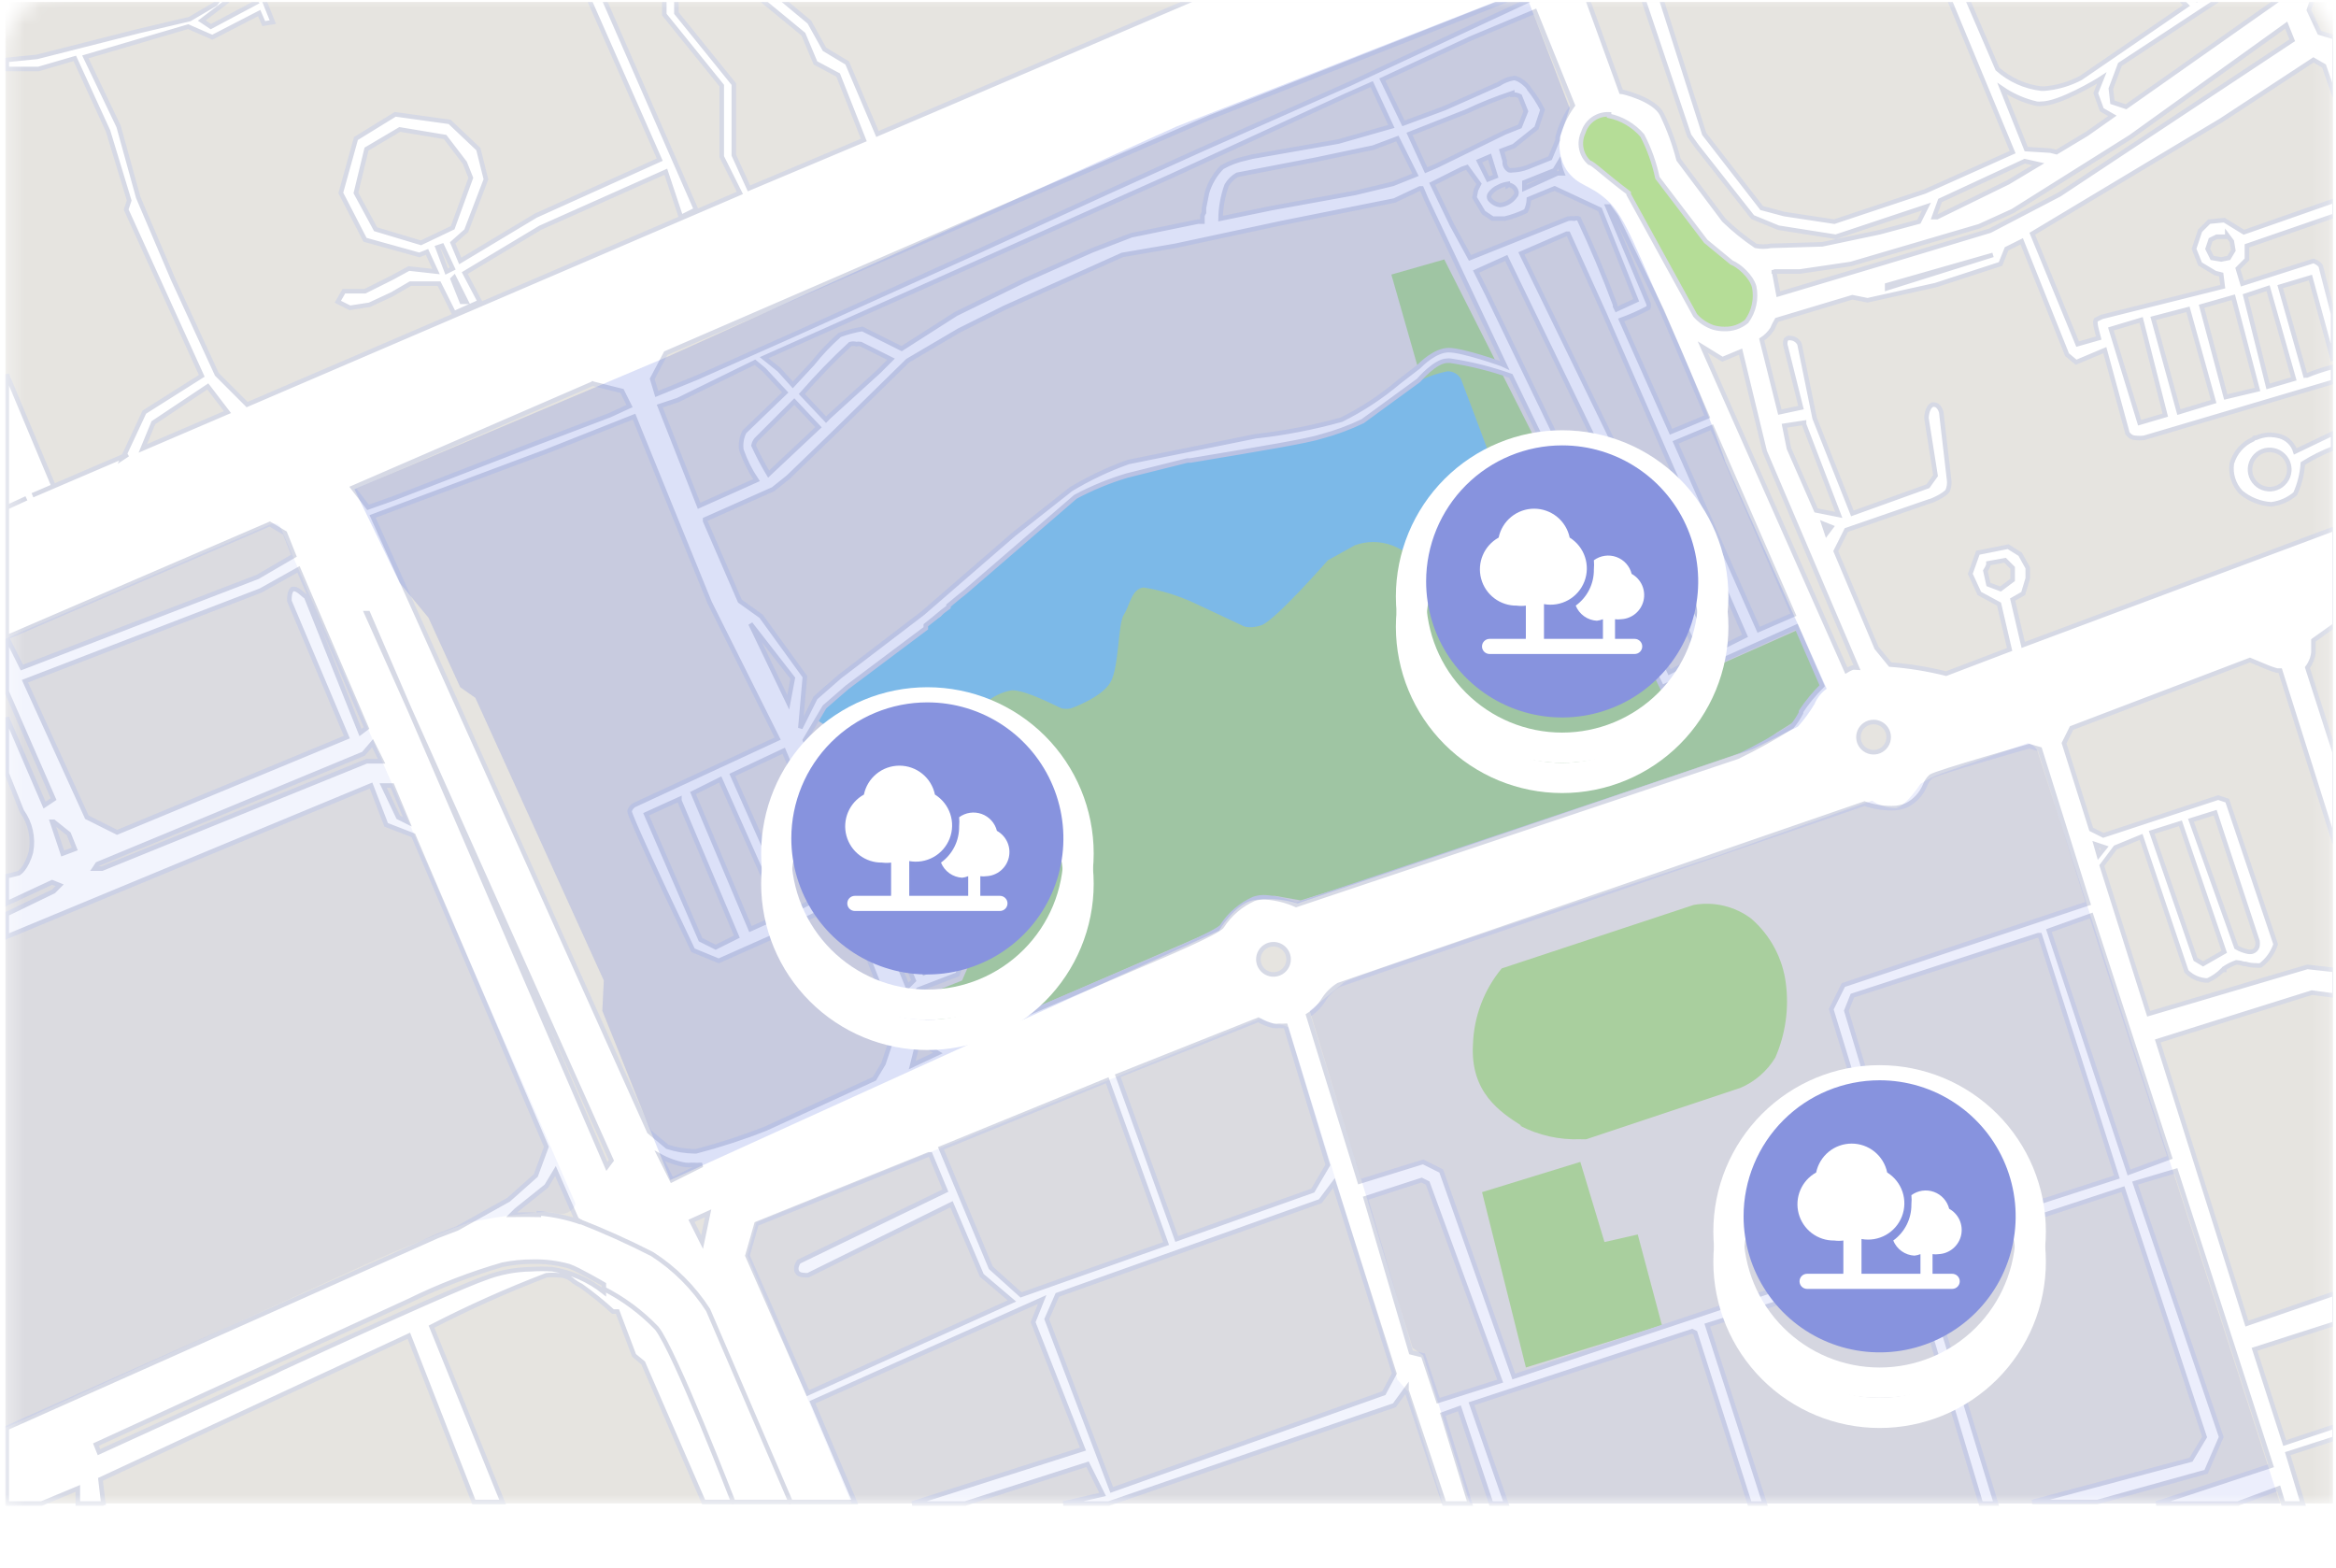 <svg width="143" height="96" viewBox="0 0 143 96" fill="none" xmlns="http://www.w3.org/2000/svg">
<g clip-path="url(#clip0_717_420)">
<g clip-path="url(#clip1_717_420)">
<g clip-path="url(#clip2_717_420)">
<mask id="mask0_717_420" style="mask-type:luminance" maskUnits="userSpaceOnUse" x="0" y="-1" width="143" height="94">
<path d="M4.022 -0.497H139.119C140.101 -0.497 141.042 -0.107 141.736 0.588C142.43 1.282 142.82 2.223 142.82 3.205V92.036H0.32V3.205C0.32 2.223 0.71 1.282 1.404 0.588C2.099 -0.107 3.04 -0.497 4.022 -0.497Z" fill="white"/>
</mask>
<g mask="url(#mask0_717_420)">
<path d="M0.32 -0.497H142.82V92.035H0.32V-0.497Z" fill="#E6E4E0"/>
<path d="M90.725 72.974L96.74 71.123L98.22 76.028L100.256 75.565L101.736 81.117L93.409 83.708L90.725 72.974ZM93.131 68.903C91.835 68.07 89.985 66.867 90.17 63.906C90.229 62.212 90.847 60.585 91.928 59.279L103.68 55.393C104.291 55.283 104.919 55.301 105.524 55.444C106.129 55.587 106.698 55.853 107.196 56.226C108.373 57.243 109.131 58.661 109.324 60.205C109.522 61.747 109.298 63.313 108.676 64.739C108.177 65.562 107.433 66.209 106.548 66.589L97.11 69.735C96.987 69.742 96.863 69.742 96.74 69.735C95.454 69.784 94.179 69.497 93.038 68.903H93.131ZM56.395 61.963L56.118 61.13L58.894 60.02L59.819 57.891V56.781L59.449 55.855L58.154 53.45L57.043 51.692L55.563 51.136L52.417 52.062L49.641 45.584L50.103 45.029L51.029 43.919L87.024 23.284L85.173 16.807L88.412 15.882L101.551 41.883L101.736 42.253L110.064 38.552L111.545 41.883L111.082 42.531L110.249 43.919L108.769 44.844L107.473 45.77L84.988 53.45L79.621 55.115L78.048 54.838L76.845 54.93L76.105 55.3L74.717 56.781L59.356 63.443L56.395 61.963ZM104.883 20.046C104.462 19.93 104.079 19.707 103.772 19.398L99.701 11.995L97.295 9.867C97.053 9.632 96.888 9.329 96.822 8.999C96.756 8.669 96.792 8.326 96.925 8.016C97.058 7.718 97.281 7.468 97.563 7.302C97.845 7.136 98.172 7.062 98.498 7.091C99.292 7.252 100.009 7.676 100.533 8.294C100.926 9.125 101.236 9.993 101.459 10.885L104.42 14.771L105.993 16.067C105.993 16.067 107.196 16.807 107.381 17.547C107.45 17.921 107.436 18.305 107.34 18.673C107.244 19.041 107.069 19.383 106.826 19.675C106.465 19.982 106.004 20.147 105.53 20.138C105.316 20.171 105.097 20.171 104.883 20.138V20.046Z" fill="#B5DD97"/>
<path d="M65.557 43.363C65.557 43.363 67.408 42.715 67.963 41.79C68.518 40.865 68.426 38.181 68.796 37.626C69.166 37.071 69.259 36.053 69.999 35.961C71.054 36.129 72.081 36.44 73.052 36.886L76.013 38.274C76.013 38.274 76.384 38.552 77.216 38.274C78.049 37.996 81.288 34.295 81.288 34.295L82.953 33.37C83.672 33.116 84.456 33.116 85.174 33.37C85.822 33.555 89.061 35.591 90.078 35.868C91.096 36.146 93.317 35.406 93.502 34.85C93.687 34.295 89.431 23.191 89.431 23.191C89.347 23.046 89.225 22.926 89.078 22.844C88.932 22.763 88.766 22.723 88.598 22.729C87.954 22.858 87.331 23.076 86.747 23.376L83.971 25.505L79.345 26.892L69.814 28.743L65.742 30.224L59.08 35.961L57.599 37.719L55.101 39.477L51.4 41.605C50.929 41.714 50.507 41.974 50.197 42.345C49.827 42.993 49.457 43.641 50.197 44.196C50.937 44.751 54.268 45.121 55.009 45.121C56.823 44.598 58.588 43.917 60.283 43.086C60.741 42.646 61.322 42.356 61.949 42.253C62.874 42.253 64.725 43.271 65.002 43.363C65.185 43.401 65.374 43.401 65.557 43.363Z" fill="#8ACEEC"/>
<path d="M6.336 92.036H4.763V91.11L2.542 92.036H0.414V87.409L26.786 75.657L27.989 75.195L31.135 73.437L32.8 71.956L33.448 70.198L25.305 51.136L23.64 50.489L22.714 48.083L0.414 57.336V55.948L3.283 54.56L3.653 54.19L3.19 54.005L0.414 55.3V53.635L1.154 53.45C1.154 53.45 1.617 53.172 1.895 52.154C1.977 51.722 1.97 51.277 1.874 50.848C1.779 50.418 1.597 50.013 1.339 49.656L0.414 47.342V43.919L2.727 49.286L3.283 48.916L0.414 42.346V39.014L1.339 40.865L15.774 35.313L17.995 34.018L17.44 32.63L16.515 32.075L0.414 39.014V31.057V22.914L3.283 29.761L1.987 30.317L7.817 27.818L7.539 28.003L8.835 25.227L12.351 23.006L7.724 12.828L7.909 12.273L6.614 8.016L4.578 3.575L2.357 4.222H0.414V3.667L2.265 3.482L8.464 1.909L11.611 1.169L13.184 0.243L13.739 -0.497H14.386L13.924 0.058L12.351 1.261L12.906 1.631L15.682 0.151L15.219 -0.497H15.96L16.7 1.354L16.145 1.446L15.867 0.799L12.998 2.279L11.518 1.631L5.226 3.482L7.261 7.739L8.464 12.088L10.593 17.084L13.276 22.914L15.127 24.765L45.292 11.81L44.182 9.589V5.24L40.666 0.891V-0.497H41.406V0.799L44.922 5.148V9.497L45.847 11.532L52.88 8.571L51.307 4.592L49.919 3.852L49.179 2.094L46.033 -0.497H47.328L49.549 1.354L50.474 3.019L51.862 3.852L53.713 8.201L74.07 -0.497H93.502H97.018L99.239 5.61C99.331 5.61 101.274 6.073 101.737 6.998C102.168 7.887 102.509 8.817 102.755 9.774L105.531 13.476C106.132 14.055 106.782 14.581 107.474 15.049C107.779 15.111 108.094 15.111 108.399 15.049L111.546 14.956L115.062 14.216L117.468 13.568L117.93 12.643L112.378 14.493L108.862 13.938L107.289 13.29L103.865 8.941L103.403 8.294L100.442 -0.497H101.552L104.328 8.201L107.844 12.735L109.232 13.105L112.286 13.568L117.838 11.717L123.205 9.312L119.133 -0.497H120.244L122.279 4.222C123.03 4.888 123.966 5.308 124.963 5.425H125.148C125.924 5.36 126.679 5.14 127.369 4.778L133.846 0.336L132.921 -0.589H134.031L134.494 -0.034L135.049 -0.497H136.529L129.774 3.945L129.219 5.425L129.312 6.258L130.145 6.536L140.138 -0.497H142.544L141.619 -0.219L141.341 0.614L141.989 2.002L142.914 2.279V5.888L142.266 4.037L141.619 3.667L135.974 7.368L124.408 14.308L127.184 21.063L128.479 20.693C128.386 20.323 128.201 19.768 128.294 19.583L128.664 19.398L136.067 17.547L135.974 16.807L135.604 16.714L134.679 16.159L134.309 15.234L134.679 14.123L135.234 13.568L136.159 13.476L137.362 14.216L142.914 12.273V13.198L137.547 15.049V15.881L136.992 16.437L137.27 17.362L141.619 15.974C141.896 16.067 142.081 16.252 142.081 16.344L142.822 19.213V19.305V22.081L141.434 16.992L139.583 17.547L141.156 23.099V23.006C141.698 22.783 142.254 22.598 142.822 22.451V23.377L131.255 26.8C131.071 26.823 130.884 26.823 130.7 26.8C130.422 26.8 130.237 26.523 130.237 26.523L128.849 21.433L127.091 22.174L126.536 21.711L123.76 14.771L122.835 15.234L122.464 16.159L118.486 17.454L114.322 18.38L113.396 18.195L108.77 19.583C108.664 19.761 108.571 19.947 108.492 20.138C108.323 20.396 108.103 20.617 107.844 20.786L108.955 25.227L110.25 24.95L109.325 21.248C109.268 21.099 109.268 20.935 109.325 20.786C109.358 20.746 109.401 20.716 109.45 20.7C109.499 20.683 109.552 20.681 109.602 20.693C109.72 20.699 109.833 20.736 109.931 20.801C110.029 20.866 110.107 20.957 110.158 21.063L111.083 25.597L113.396 31.427L118.023 29.761L118.486 29.113L117.93 25.597C117.93 25.597 117.93 24.95 118.3 24.765C118.331 24.759 118.362 24.759 118.393 24.765C118.671 24.765 118.856 25.135 118.856 25.412L119.318 29.391C119.343 29.611 119.312 29.834 119.226 30.039C119.041 30.317 118.208 30.687 118.115 30.687L113.026 32.445L112.378 33.74L114.877 39.662L115.71 40.68C116.864 40.768 118.01 40.954 119.133 41.235L123.02 39.755L122.372 36.979L121.169 36.331L120.614 35.128L121.076 33.833L122.927 33.463L123.667 33.925L124.13 34.758V35.406L123.852 36.331L123.205 36.701L123.852 39.477L142.914 32.352V38.274L141.619 39.2V39.94C141.582 40.276 141.454 40.596 141.248 40.865L142.914 46.047V51.599L139.583 41.05H139.398C139.21 40.999 139.024 40.937 138.843 40.865L137.732 40.403L126.813 44.566L126.351 45.492L128.016 50.766L128.757 51.136L135.789 48.823L136.344 49.008L139.305 57.799C139.135 58.314 138.812 58.766 138.38 59.094C138.288 59.108 138.194 59.108 138.102 59.094C137.883 59.097 137.665 59.066 137.455 59.002H137.362C137.213 58.949 137.057 58.918 136.899 58.909C136.638 59.001 136.39 59.126 136.159 59.279V59.372H136.067C135.801 59.643 135.487 59.863 135.141 60.019C134.653 60.013 134.188 59.813 133.846 59.464L131.07 51.229L129.497 51.877L128.664 52.987L131.533 62.055L141.248 59.187L142.914 59.372V60.945L141.526 60.76L132.088 63.721L137.547 81.024L142.914 79.174V81.024L138.01 82.597L139.861 88.334L142.914 87.317V88.057L140.046 88.982L140.971 92.036H139.768L139.49 91.11L136.992 92.036H131.995L139.028 89.722L133.198 71.678L130.7 72.419L135.974 87.964L135.049 90.093L128.386 91.943H124.408L134.123 89.352L134.956 87.964L129.96 72.789L117.56 76.86L122.187 92.036H121.261L116.82 77.23L104.513 81.117L108.029 92.036H107.104L103.773 81.579L103.588 81.487L90.078 85.928L92.206 92.036H91.281L89.338 86.206L88.32 86.576L89.986 92.036H88.412L86.099 85.096V85.003L85.359 86.021L67.87 92.036H65.094L67.5 91.48L66.575 89.63L59.08 92.036H55.841L66.297 88.704L63.244 80.932L63.799 79.544L49.734 85.836L52.325 91.943H43.072L39.37 83.43L38.815 82.967L37.797 80.284H37.612H37.52C36.905 79.72 36.256 79.195 35.576 78.711C35.415 78.63 35.261 78.538 35.114 78.433C34.992 78.314 34.847 78.219 34.688 78.156C34.529 78.092 34.359 78.061 34.188 78.063C33.942 78.038 33.694 78.038 33.448 78.063C31.048 78.981 28.7 80.031 26.416 81.209L30.765 91.943H29.007L25.028 81.764L6.151 90.555L6.336 92.128V92.036ZM81.658 72.419L80.825 73.529L64.724 79.266L64.076 80.747L68.055 91.203L84.711 85.281L85.359 84.078L81.658 72.419ZM32.615 77.23C31.994 77.23 31.374 77.292 30.765 77.415C28.791 77.986 26.871 78.729 25.028 79.636L5.873 88.427L6.059 88.889L16.792 83.985L17.163 83.8C24.75 80.284 28.822 78.526 29.654 78.248C30.569 77.892 31.541 77.704 32.523 77.693C32.954 77.665 33.387 77.665 33.818 77.693C34.968 77.881 36.051 78.358 36.964 79.081V78.618C36.964 78.618 35.391 77.693 34.836 77.508C34.114 77.306 33.365 77.213 32.615 77.23ZM87.025 72.234L83.601 73.344L86.377 82.782L87.117 82.967L88.042 85.743L91.836 84.54L87.395 72.419L87.025 72.234ZM56.859 70.661L46.31 74.917L45.755 76.86L49.456 85.281L61.948 79.636L60.097 78.063L58.247 73.714L49.456 78.063C49.271 78.063 48.901 78.063 48.809 77.878C48.623 77.601 48.901 77.23 48.901 77.23L57.877 72.881L56.951 70.661H56.859ZM87.117 71.123L88.227 71.678L92.669 84.263L116.542 76.305L112.101 61.778L112.841 60.297L127.831 55.3L124.87 45.862L124.222 45.677C124.222 45.677 118.671 47.25 118.208 47.528C118.041 47.68 117.914 47.87 117.838 48.083C117.62 48.601 117.227 49.027 116.727 49.286C116.436 49.413 116.12 49.476 115.802 49.471C115.235 49.473 114.672 49.379 114.136 49.193L81.935 60.297C81.56 60.53 81.243 60.847 81.01 61.222C80.774 61.596 80.458 61.912 80.085 62.148L83.231 72.326L87.117 71.123ZM67.778 66.126L57.599 70.29L60.653 77.601L62.503 79.266L71.386 76.12L67.778 66.126ZM43.349 74.269L42.331 74.732L42.979 76.028L43.349 74.269ZM124.778 57.243L113.396 60.945L113.026 61.87L117.283 76.028L129.589 72.049L124.87 57.243H124.778ZM77.031 62.425L68.425 65.849L72.034 75.842L80.362 72.881L81.287 71.308L78.697 62.795C78.573 62.803 78.45 62.803 78.326 62.795C78.203 62.807 78.079 62.807 77.956 62.795C77.631 62.719 77.319 62.594 77.031 62.425ZM32.986 74.269C33.869 74.346 34.739 74.532 35.576 74.825L35.299 74.639L34.003 71.678L33.448 72.604L31.598 74.084L31.32 74.362H31.412C31.937 74.35 32.461 74.35 32.986 74.362V74.269ZM40.388 70.753L41.128 72.234L42.979 71.308C42.763 71.317 42.547 71.317 42.331 71.308C42.208 71.317 42.084 71.317 41.961 71.308C41.409 71.213 40.878 71.025 40.388 70.753ZM128.016 56.041L125.425 56.966L130.33 71.771L132.828 70.846L128.016 56.041ZM22.529 37.534L37.15 71.401L37.427 71.031L22.437 37.534H22.529ZM38.815 25.505L33.448 27.633L22.807 31.612L39.74 69.273L40.851 70.198C41.389 70.374 41.95 70.467 42.516 70.476H42.609C44.054 70.099 45.476 69.636 46.865 69.088L53.528 66.034L54.083 65.109L54.916 62.61L53.99 60.76L51.77 55.115L48.809 56.503C48.994 56.873 49.179 57.336 48.901 57.428C48.878 57.466 48.846 57.498 48.809 57.521C48.438 57.521 48.161 56.966 48.161 56.966L43.997 58.816L42.424 58.169L40.758 54.653C40.758 54.653 38.537 49.933 38.537 49.656C38.581 49.502 38.68 49.371 38.815 49.286L47.606 45.214L43.442 36.886L39 25.968L38.815 25.505ZM56.211 63.721L55.841 65.201L57.414 64.461L56.211 63.721ZM55.471 51.229L56.766 51.784L59.357 57.614L58.617 59.649L56.211 60.575L55.841 61.13L56.211 62.055L59.172 63.628L70.646 58.724C70.646 58.724 74.625 57.058 74.81 56.688C75.284 55.958 75.959 55.38 76.753 55.023C76.991 54.942 77.243 54.91 77.494 54.93C78.133 54.974 78.759 55.131 79.344 55.393L106.364 46.325C107.508 45.771 108.62 45.153 109.695 44.474C109.908 44.216 110.095 43.937 110.25 43.641V43.549C110.628 42.982 111.062 42.455 111.546 41.976L109.973 38.367L101.737 42.068L92.484 23.006C91.282 22.582 90.043 22.272 88.783 22.081C88.721 22.075 88.659 22.075 88.597 22.081C87.857 22.081 86.839 23.284 86.839 23.284L83.416 25.782C82.613 26.168 81.777 26.477 80.917 26.708C80.085 26.985 77.308 27.448 72.867 28.188H72.682L68.981 29.113C67.892 29.44 66.838 29.874 65.835 30.409L59.08 36.239L58.617 36.609L58.062 37.071V37.164L57.692 37.441L57.136 37.904L56.674 38.274V38.459L51.862 42.068L50.474 43.271L49.271 45.307L52.232 52.154L55.471 51.229ZM52.972 52.802L52.51 52.987L55.563 60.39L55.934 60.019L52.972 52.802ZM77.956 57.799C77.773 57.799 77.594 57.853 77.442 57.955C77.29 58.056 77.171 58.201 77.101 58.37C77.031 58.539 77.013 58.725 77.049 58.904C77.084 59.084 77.173 59.249 77.302 59.378C77.431 59.508 77.596 59.596 77.776 59.632C77.955 59.667 78.141 59.649 78.31 59.579C78.48 59.509 78.624 59.39 78.726 59.238C78.827 59.086 78.882 58.907 78.882 58.724C78.882 58.478 78.784 58.243 78.611 58.07C78.437 57.896 78.202 57.799 77.956 57.799ZM55.286 52.062L53.62 52.617L56.581 59.557L58.062 58.909L58.617 57.799L56.119 52.247L55.286 52.062ZM133.476 50.396L131.718 50.951L134.401 58.724L134.864 59.002L136.159 58.261L133.476 50.396ZM135.604 49.748L134.123 50.211L136.899 57.984C137.128 58.118 137.379 58.212 137.64 58.261C137.701 58.268 137.763 58.268 137.825 58.261C137.917 58.244 138.001 58.2 138.067 58.134C138.133 58.068 138.178 57.983 138.195 57.891C138.206 57.799 138.206 57.706 138.195 57.614L135.604 49.748ZM41.591 48.916L39.555 49.841L42.886 57.521L43.812 57.984L45.107 57.336L41.591 49.008V48.916ZM44.089 47.713L42.424 48.545L45.94 56.873L47.791 56.041L44.089 47.713ZM47.976 45.955L44.83 47.435L48.531 55.763L51.492 54.282L47.976 45.955ZM22.807 45.492L22.252 46.139L5.966 52.894L5.781 53.172H6.244L22.437 46.602H23.362L22.807 45.492ZM128.294 51.691L128.479 52.339L128.849 51.877L128.294 51.691ZM3.19 50.303L3.838 52.247L4.578 51.969L4.208 51.044L3.283 50.303H3.19ZM18.273 34.851L15.96 36.146L1.524 41.698L5.318 50.026L7.169 50.951L21.234 45.122L17.718 36.794V36.701C17.718 36.516 17.718 36.239 17.903 36.053C17.933 36.048 17.965 36.048 17.995 36.053C18.273 36.053 18.643 36.516 18.735 36.516L22.067 44.844L22.437 44.566L18.273 34.851ZM23.455 48.083L24.38 50.026L24.935 50.303L24.01 48.083H23.455ZM114.692 44.196C114.509 44.196 114.33 44.251 114.178 44.352C114.025 44.454 113.907 44.599 113.837 44.768C113.767 44.937 113.748 45.123 113.784 45.302C113.82 45.482 113.908 45.647 114.037 45.776C114.167 45.905 114.332 45.993 114.511 46.029C114.691 46.065 114.877 46.047 115.046 45.977C115.215 45.907 115.359 45.788 115.461 45.636C115.563 45.484 115.617 45.305 115.617 45.122C115.617 44.876 115.519 44.641 115.346 44.467C115.172 44.294 114.937 44.196 114.692 44.196ZM86.932 11.532L85.359 12.273L78.419 13.661L71.942 15.049L68.703 15.604L61.486 18.843L58.709 20.23L55.563 22.081L51.029 26.523L48.253 29.206L47.328 29.946L43.164 31.797V31.89L45.292 36.794L46.588 37.719L49.271 41.42L48.994 44.566L49.919 42.716L51.4 41.42L56.489 37.534L62.041 32.722L65.557 29.946C66.67 29.275 67.848 28.717 69.073 28.281L76.846 26.708C78.628 26.51 80.392 26.17 82.12 25.69C83.381 25.062 84.561 24.286 85.636 23.377L86.839 22.451C87.025 22.266 87.857 21.433 88.69 21.433C89.523 21.433 91.929 22.266 92.114 22.359L87.302 12.18L87.025 11.532H86.932ZM45.94 38.182L48.253 42.993L48.531 41.513L45.94 38.182ZM92.206 15.789L90.356 16.622L91.096 18.102L102.2 41.143L104.05 40.217L92.206 15.789ZM104.236 21.248L113.026 41.05C113.144 40.978 113.268 40.916 113.396 40.865C113.489 40.858 113.581 40.858 113.674 40.865L108.029 27.633L106.549 21.526L105.438 21.989L104.236 21.248ZM95.908 14.308L93.132 15.511L104.976 39.847L106.826 38.922L98.221 19.213L96 14.308H95.908ZM104.791 26.152L102.57 27.078L107.659 38.552L109.787 37.627L104.791 26.152ZM122.742 34.295L121.724 34.48V34.573C121.677 34.703 121.614 34.827 121.539 34.943L121.724 35.776L122.464 36.053L123.205 35.498V34.758L122.742 34.295ZM111.638 32.075L111.823 32.63L112.101 32.26L111.638 32.075ZM110.435 25.875L109.232 26.06L109.51 27.448L111.175 31.242L112.563 31.519L110.435 25.968V25.875ZM36.317 23.469L21.604 29.854L22.529 31.057L24.102 30.502L32.708 27.17L37.334 25.412L38.537 24.857L38.075 23.932L36.224 23.469H36.317ZM46.218 22.174L41.498 24.487L40.388 24.857L42.794 30.964L46.31 29.391C45.923 28.817 45.612 28.195 45.385 27.541C45.33 27.16 45.394 26.772 45.57 26.43L48.068 24.024L46.773 22.636L46.218 22.174ZM46.403 26.8C46.261 26.919 46.164 27.082 46.125 27.263C46.4 27.866 46.709 28.453 47.05 29.021L50.104 26.152L48.623 24.579L46.403 26.8ZM12.721 23.654L9.39 25.875L8.742 27.448L13.924 25.227L12.721 23.654ZM98.406 12.643L100.904 18.565C100.94 18.654 100.94 18.753 100.904 18.843C100.368 19.129 99.811 19.376 99.239 19.583L102.292 26.43L104.513 25.505L101.737 19.027L98.961 13.29L98.499 12.643H98.406ZM131.07 19.583L129.219 20.138L130.977 25.875L132.55 25.412L131.07 19.583ZM52.417 21.063C52.297 21.027 52.168 21.027 52.047 21.063C51.006 22.028 50.018 23.047 49.086 24.117L50.567 25.69L50.752 25.505L53.805 22.729L54.546 21.989L52.695 21.063C52.603 21.043 52.509 21.043 52.417 21.063ZM133.938 18.935L131.81 19.49L133.383 25.227L135.511 24.579L133.938 18.935ZM136.714 18.195L134.771 18.75L136.252 24.302L138.195 23.839L136.714 18.195ZM93.502 -0.497L74.07 7.183L40.758 21.618L39.925 23.192L40.203 24.117L42.701 23.099L48.531 20.508L60.005 15.326L67.685 11.81L73.607 9.127L82.583 5.148L93.687 -0.034L93.502 -0.497ZM138.843 17.64L137.455 18.102L138.843 23.654L140.416 23.192L138.843 17.64ZM83.971 5.148L82.305 5.888L71.664 10.792L61.3 15.419L46.773 21.896L47.698 22.636L48.531 23.562L49.734 22.266C50.236 21.632 50.793 21.043 51.4 20.508C51.849 20.34 52.314 20.216 52.788 20.138L55.193 21.341L58.524 19.213L62.688 17.177L66.852 15.326L69.258 14.401L73.33 13.568H73.607V13.383V13.29V13.198C73.632 13.134 73.663 13.072 73.7 13.013V12.828V12.735L73.885 11.81C74.057 11.217 74.375 10.676 74.81 10.237C75.271 9.974 75.771 9.787 76.291 9.682L76.661 9.589L81.935 8.664L85.174 7.739L83.971 5.148ZM98.499 6.998C98.15 6.983 97.807 7.084 97.522 7.285C97.237 7.486 97.028 7.776 96.925 8.109C96.779 8.416 96.735 8.762 96.802 9.096C96.869 9.429 97.042 9.732 97.296 9.959C97.481 9.959 98.221 10.7 99.701 11.81V11.902L103.773 19.305C104.072 19.645 104.455 19.9 104.883 20.045C105.094 20.104 105.312 20.135 105.531 20.138C106.035 20.161 106.53 19.996 106.919 19.675C107.141 19.373 107.296 19.027 107.376 18.66C107.456 18.294 107.458 17.914 107.382 17.547C107.197 16.899 106.456 16.252 105.994 16.067L104.421 14.771L101.46 10.885C101.271 9.983 100.96 9.111 100.534 8.294C100.005 7.681 99.29 7.258 98.499 7.091V6.998ZM96.37 13.383C96.459 13.347 96.559 13.347 96.648 13.383C97.463 15.108 98.204 16.868 98.869 18.657V18.75L98.961 18.935L100.164 18.38L97.943 12.828L95.167 11.532L93.594 12.18C93.585 12.437 93.522 12.689 93.409 12.92C92.995 13.12 92.561 13.275 92.114 13.383H91.374L90.818 13.013L90.263 12.088L90.356 11.625L90.541 11.255L89.8 10.237L89.523 10.329L87.672 11.255L88.875 13.753L89.986 15.789L96 13.383C96.123 13.365 96.248 13.365 96.37 13.383ZM108.585 16.529L108.862 18.01L115.062 16.159L121.817 14.123L126.073 11.902L140.323 2.464L139.953 1.539L130.422 8.386L123.205 12.92L121.169 13.846L113.304 16.159L110.158 16.622H108.585V16.529ZM122.002 15.604L115.524 17.454V17.64L122.002 15.604ZM136.344 14.493H135.697L135.326 14.678L135.141 15.234L135.419 15.789L135.974 15.881L136.437 15.789L136.714 15.326L136.622 14.771L136.344 14.401V14.493ZM85.544 8.479L84.063 9.034L80.547 9.774L75.736 10.7C75.466 10.854 75.243 11.078 75.088 11.347C74.853 12.001 74.728 12.689 74.718 13.383L77.864 12.735L82.953 11.81L85.266 11.255L86.654 10.7L85.544 8.479ZM123.945 9.867L118.763 12.273L118.393 13.29H118.578L122.927 11.162L124.778 10.052L123.945 9.867ZM92.299 11.255C92.104 11.281 91.915 11.344 91.744 11.44C91.516 11.534 91.322 11.695 91.188 11.902C91.164 11.945 91.151 11.993 91.151 12.041C91.151 12.09 91.164 12.138 91.188 12.18C91.265 12.283 91.362 12.37 91.473 12.433C91.585 12.497 91.708 12.537 91.836 12.55C92.021 12.53 92.2 12.469 92.359 12.374C92.519 12.278 92.656 12.149 92.761 11.995C92.947 11.81 92.761 11.44 92.484 11.347C92.456 11.331 92.424 11.323 92.391 11.323C92.359 11.323 92.327 11.331 92.299 11.347V11.255ZM95.445 9.959L95.167 10.422L93.317 11.162V11.532L95.352 10.607H95.63C95.545 10.398 95.483 10.181 95.445 9.959ZM91.188 9.589L90.541 9.867L91.096 10.977L91.558 10.792L91.188 9.589ZM92.669 4.778C93.039 4.778 93.594 5.333 93.594 5.425C93.918 5.826 94.197 6.26 94.427 6.721L94.057 7.831L92.669 8.941L91.929 9.219L92.114 9.867C92.1 9.976 92.118 10.088 92.168 10.187C92.217 10.286 92.295 10.368 92.391 10.422C92.452 10.438 92.516 10.438 92.576 10.422C92.893 10.414 93.206 10.351 93.502 10.237L94.89 9.682L95.352 8.571V8.386C95.538 7.687 95.851 7.028 96.278 6.443L93.964 0.706L89.986 2.372L84.619 4.87L85.914 7.553L88.412 6.628L91.744 5.148C92.023 4.961 92.338 4.835 92.669 4.778ZM92.576 5.703C91.629 6.016 90.702 6.387 89.8 6.813L86.284 8.201L87.302 10.422L87.95 10.144L92.114 8.109L93.039 7.739L93.409 6.813L93.039 5.888C92.897 5.813 92.736 5.781 92.576 5.795V5.703ZM125.518 9.219L125.888 9.312L127.739 8.201L129.312 7.091L128.664 6.721L128.294 5.703L128.664 4.778C128.386 4.963 126.073 6.351 124.963 6.351C124.871 6.361 124.777 6.361 124.685 6.351C123.924 6.179 123.202 5.865 122.557 5.425L124.037 9.127L125.518 9.219ZM139.028 30.872C138.348 30.826 137.701 30.567 137.177 30.131C136.959 29.899 136.795 29.62 136.699 29.316C136.603 29.011 136.577 28.689 136.622 28.373C136.716 28.047 136.88 27.744 137.104 27.488C137.328 27.233 137.606 27.029 137.917 26.893L138.01 26.8H138.102C138.337 26.698 138.587 26.636 138.843 26.615C139.093 26.609 139.342 26.64 139.583 26.708C139.801 26.774 140 26.893 140.161 27.055C140.323 27.216 140.442 27.415 140.508 27.633L142.822 26.523V27.448C142.177 27.697 141.557 28.006 140.971 28.373C140.926 29.012 140.77 29.639 140.508 30.224C140.09 30.582 139.575 30.807 139.028 30.872ZM138.843 27.541C138.614 27.559 138.395 27.642 138.212 27.781C138.029 27.92 137.889 28.109 137.81 28.324C137.731 28.54 137.715 28.773 137.764 28.998C137.813 29.222 137.926 29.428 138.088 29.59C138.251 29.753 138.456 29.865 138.681 29.914C138.905 29.964 139.139 29.948 139.354 29.869C139.57 29.789 139.758 29.65 139.897 29.467C140.036 29.284 140.12 29.065 140.138 28.836C140.151 28.67 140.129 28.504 140.074 28.347C140.02 28.19 139.933 28.047 139.82 27.925C139.707 27.803 139.57 27.706 139.418 27.64C139.266 27.574 139.101 27.54 138.935 27.541H138.843ZM27.804 19.213L26.878 17.362H25.12L24.01 18.01L22.622 18.657L21.419 18.843L20.679 18.472L21.049 17.825H22.344L24.01 16.992L25.028 16.437L26.693 16.622L26.138 15.419L25.675 15.604L22.344 14.678L20.864 11.81L21.789 8.479L24.195 6.998L27.526 7.461L29.284 9.127L29.747 10.977L28.544 14.123L27.711 14.864L28.174 15.974L32.8 13.198L40.388 9.774L35.854 -0.497H36.779L42.609 12.828L41.684 13.29L40.758 10.514L33.078 13.938L28.451 16.714L29.377 18.472L27.711 19.213H27.804ZM27.804 16.992L27.711 17.084L28.266 18.472H28.544L27.804 16.992ZM27.063 15.049L26.786 15.141L27.341 16.622L27.711 16.437L27.063 15.049ZM24.473 7.924L22.437 9.127L21.789 11.81L22.992 14.031L25.768 14.864L27.711 13.938L28.822 10.885L28.451 9.959L27.248 8.386L24.473 7.924Z" fill="white"/>
<path d="M0.414 39.014V42.346L3.283 48.916L2.727 49.286L0.414 43.919V47.342L1.339 49.656C1.597 50.013 1.779 50.418 1.874 50.848C1.97 51.277 1.977 51.722 1.895 52.154C1.617 53.172 1.154 53.45 1.154 53.45L0.414 53.635V55.3L3.19 54.005L3.653 54.19L3.283 54.56L0.414 55.948V57.336L22.714 48.083L23.64 50.489L25.305 51.136L33.448 70.198L32.8 71.956L31.135 73.437L27.989 75.195L26.786 75.657L0.414 87.409V92.036H2.542L4.763 91.11V92.036H6.336V92.128L6.151 90.555L25.028 81.764L29.007 91.943H30.765L26.416 81.209C28.7 80.031 31.048 78.981 33.448 78.063C33.694 78.038 33.942 78.038 34.188 78.063C34.359 78.061 34.529 78.092 34.688 78.156C34.847 78.219 34.992 78.314 35.114 78.433C35.261 78.538 35.415 78.63 35.576 78.711C36.256 79.195 36.905 79.72 37.52 80.284H37.612H37.797L38.815 82.967L39.37 83.43L43.072 91.943H52.325L49.734 85.836L63.799 79.544L63.244 80.932L66.297 88.704L55.841 92.036H59.08L66.575 89.63L67.5 91.48L65.094 92.036H67.87L85.359 86.021L86.099 85.003V85.096L88.412 92.036H89.986L88.32 86.576L89.338 86.206L91.281 92.036H92.206L90.078 85.928L103.588 81.487L103.773 81.579L107.104 92.036H108.029L104.513 81.117L116.82 77.23L121.261 92.036H122.187L117.56 76.86L129.96 72.789L134.956 87.964L134.123 89.352L124.408 91.943H128.386L135.049 90.093L135.974 87.964L130.7 72.419L133.198 71.678L139.028 89.722L131.995 92.036H136.992L139.49 91.11L139.768 92.036H140.971L140.046 88.982L142.914 88.057V87.317L139.861 88.334L138.01 82.597L142.914 81.024V79.174L137.547 81.024L132.088 63.721L141.526 60.76L142.914 60.945V59.372L141.248 59.187L131.533 62.055L128.664 52.987L129.497 51.877L131.07 51.229L133.846 59.464C134.188 59.813 134.653 60.013 135.141 60.019C135.487 59.863 135.801 59.643 136.067 59.372H136.159V59.279C136.39 59.126 136.638 59.001 136.899 58.909C137.057 58.918 137.213 58.949 137.362 59.002H137.455C137.665 59.066 137.883 59.097 138.102 59.094C138.194 59.108 138.288 59.108 138.38 59.094C138.812 58.766 139.135 58.314 139.305 57.799L136.344 49.008L135.789 48.823L128.757 51.136L128.016 50.766L126.351 45.492L126.813 44.566L137.732 40.403L138.843 40.865C139.024 40.937 139.21 40.999 139.398 41.05H139.583L142.914 51.599V46.047L141.248 40.865C141.454 40.596 141.582 40.276 141.619 39.94V39.2L142.914 38.274V32.352L123.852 39.477L123.205 36.701L123.852 36.331L124.13 35.406V34.758L123.667 33.925L122.927 33.463L121.076 33.833L120.614 35.128L121.169 36.331L122.372 36.979L123.02 39.755L119.133 41.235C118.01 40.954 116.864 40.768 115.71 40.68L114.877 39.662L112.378 33.74L113.026 32.445L118.115 30.687C118.208 30.687 119.041 30.317 119.226 30.039C119.312 29.834 119.343 29.611 119.318 29.391L118.856 25.412C118.856 25.135 118.671 24.765 118.393 24.765C118.362 24.759 118.331 24.759 118.3 24.765C117.93 24.95 117.93 25.597 117.93 25.597L118.486 29.113L118.023 29.761L113.396 31.427L111.083 25.597L110.158 21.063C110.107 20.957 110.029 20.866 109.931 20.801C109.833 20.736 109.72 20.699 109.602 20.693C109.552 20.681 109.499 20.683 109.45 20.7C109.401 20.716 109.358 20.746 109.325 20.786C109.268 20.935 109.268 21.099 109.325 21.248L110.25 24.95L108.955 25.227L107.844 20.786C108.103 20.617 108.323 20.396 108.492 20.138C108.571 19.947 108.664 19.761 108.77 19.583L113.396 18.195L114.322 18.38L118.486 17.454L122.464 16.159L122.835 15.234L123.76 14.771L126.536 21.711L127.091 22.174L128.849 21.433L130.237 26.523C130.237 26.523 130.422 26.8 130.7 26.8C130.884 26.823 131.071 26.823 131.255 26.8L142.822 23.377V22.451C142.254 22.598 141.698 22.783 141.156 23.006V23.099L139.583 17.547L141.434 16.992L142.822 22.081V19.305V19.213L142.081 16.344C142.081 16.252 141.896 16.067 141.619 15.974L137.27 17.362L136.992 16.437L137.547 15.881V15.049L142.914 13.198V12.273L137.362 14.216L136.159 13.476L135.234 13.568L134.679 14.123L134.309 15.234L134.679 16.159L135.604 16.714L135.974 16.807L136.067 17.547L128.664 19.398L128.294 19.583C128.201 19.768 128.386 20.323 128.479 20.693L127.184 21.063L124.408 14.308L135.974 7.368L141.619 3.667L142.266 4.037L142.914 5.888V2.279L141.989 2.002L141.341 0.614L141.619 -0.219L142.544 -0.497H140.138L130.145 6.536L129.312 6.258L129.219 5.425L129.774 3.945L136.529 -0.497H135.049L134.494 -0.034L134.031 -0.589H132.921L133.846 0.336L127.369 4.778C126.679 5.14 125.924 5.36 125.148 5.425H124.963C123.966 5.308 123.03 4.888 122.279 4.222L120.244 -0.497H119.133L123.205 9.312L117.838 11.717L112.286 13.568L109.232 13.105L107.844 12.735L104.328 8.201L101.552 -0.497H100.442L103.403 8.294L103.865 8.941L107.289 13.29L108.862 13.938L112.378 14.493L117.93 12.643L117.468 13.568L115.062 14.216L111.546 14.956L108.399 15.049C108.094 15.111 107.779 15.111 107.474 15.049C106.782 14.581 106.132 14.055 105.531 13.476L102.755 9.774C102.509 8.817 102.168 7.887 101.737 6.998C101.274 6.073 99.331 5.61 99.239 5.61L97.018 -0.497H93.502M0.414 39.014L1.339 40.865L15.774 35.313L17.995 34.018L17.44 32.63L16.515 32.075L0.414 39.014ZM0.414 39.014V31.057M0.414 31.057L1.617 30.502M0.414 31.057V22.914L3.283 29.761L1.987 30.317L7.817 27.818L7.539 28.003L8.835 25.227L12.351 23.006L7.724 12.828L7.909 12.273L6.614 8.016L4.578 3.575L2.357 4.222H0.414V3.667L2.265 3.482L8.464 1.909L11.611 1.169L13.184 0.243L13.739 -0.497H14.386L13.924 0.058L12.351 1.261L12.906 1.631L15.682 0.151L15.219 -0.497H15.96L16.7 1.354L16.145 1.446L15.867 0.799L12.998 2.279L11.518 1.631L5.226 3.482L7.261 7.739L8.464 12.088L10.593 17.084L13.276 22.914L15.127 24.765L45.292 11.81L44.182 9.589V5.24L40.666 0.891V-0.497H41.406V0.799L44.922 5.148V9.497L45.847 11.532L52.88 8.571L51.307 4.592L49.919 3.852L49.179 2.094L46.033 -0.497H47.328L49.549 1.354L50.474 3.019L51.862 3.852L53.713 8.201L74.07 -0.497H93.502M93.502 -0.497L74.07 7.183L40.758 21.618L39.925 23.192L40.203 24.117L42.701 23.099L48.531 20.508L60.005 15.326L67.685 11.81L73.607 9.127L82.583 5.148L93.687 -0.034L93.502 -0.497ZM81.658 72.419L80.825 73.529L64.724 79.266L64.076 80.747L68.055 91.203L84.711 85.281L85.359 84.078L81.658 72.419ZM32.615 77.23C31.994 77.23 31.374 77.292 30.765 77.415C28.791 77.986 26.871 78.729 25.028 79.636L5.873 88.427L6.059 88.889L16.792 83.985L17.163 83.8C24.75 80.284 28.822 78.526 29.654 78.248C30.569 77.892 31.541 77.704 32.523 77.693C32.954 77.665 33.387 77.665 33.818 77.693C34.968 77.881 36.051 78.358 36.964 79.081V78.618C36.964 78.618 35.391 77.693 34.836 77.508C34.114 77.306 33.365 77.213 32.615 77.23ZM87.025 72.234L83.601 73.344L86.377 82.782L87.117 82.967L88.042 85.743L91.836 84.54L87.395 72.419L87.025 72.234ZM56.859 70.661L46.31 74.917L45.755 76.86L49.456 85.281L61.948 79.636L60.097 78.063L58.247 73.714L49.456 78.063C49.271 78.063 48.901 78.063 48.809 77.878C48.623 77.601 48.901 77.23 48.901 77.23L57.877 72.881L56.951 70.661H56.859ZM87.117 71.123L88.227 71.678L92.669 84.263L116.542 76.305L112.101 61.778L112.841 60.297L127.831 55.3L124.87 45.862L124.222 45.677C124.222 45.677 118.671 47.25 118.208 47.528C118.041 47.68 117.914 47.87 117.838 48.083C117.62 48.601 117.227 49.027 116.727 49.286C116.436 49.413 116.12 49.476 115.802 49.471C115.235 49.473 114.672 49.379 114.136 49.193L81.935 60.297C81.56 60.53 81.243 60.847 81.01 61.222C80.774 61.596 80.458 61.912 80.085 62.148L83.231 72.326L87.117 71.123ZM67.778 66.126L57.599 70.29L60.653 77.601L62.503 79.266L71.386 76.12L67.778 66.126ZM43.349 74.269L42.331 74.732L42.979 76.028L43.349 74.269ZM124.778 57.243L113.396 60.945L113.026 61.87L117.283 76.028L129.589 72.049L124.87 57.243H124.778ZM77.031 62.425L68.425 65.849L72.034 75.842L80.362 72.881L81.287 71.308L78.697 62.795C78.573 62.803 78.45 62.803 78.326 62.795C78.203 62.807 78.079 62.807 77.956 62.795C77.631 62.719 77.319 62.594 77.031 62.425ZM32.986 74.269C33.869 74.346 34.739 74.532 35.576 74.825L35.299 74.639L34.003 71.678L33.448 72.604L31.598 74.084L31.32 74.362H31.412C31.937 74.35 32.461 74.35 32.986 74.362V74.269ZM40.388 70.753L41.128 72.234L42.979 71.308C42.763 71.317 42.547 71.317 42.331 71.308C42.208 71.317 42.084 71.317 41.961 71.308C41.409 71.213 40.878 71.025 40.388 70.753ZM128.016 56.041L125.425 56.966L130.33 71.771L132.828 70.846L128.016 56.041ZM22.529 37.534L37.15 71.401L37.427 71.031L22.437 37.534H22.529ZM38.815 25.505L33.448 27.633L22.807 31.612L39.74 69.273L40.851 70.198C41.389 70.374 41.95 70.467 42.516 70.476H42.609C44.054 70.099 45.476 69.636 46.865 69.088L53.528 66.034L54.083 65.109L54.916 62.61L53.99 60.76L51.77 55.115L48.809 56.503C48.994 56.873 49.179 57.336 48.901 57.428C48.878 57.466 48.846 57.498 48.809 57.521C48.438 57.521 48.161 56.966 48.161 56.966L43.997 58.816L42.424 58.169L40.758 54.653C40.758 54.653 38.538 49.933 38.538 49.656C38.581 49.502 38.68 49.371 38.815 49.286L47.606 45.214L43.442 36.886L39 25.968L38.815 25.505ZM56.211 63.721L55.841 65.201L57.414 64.461L56.211 63.721ZM55.471 51.229L56.766 51.784L59.357 57.614L58.617 59.649L56.211 60.575L55.841 61.13L56.211 62.055L59.172 63.628L70.646 58.724C70.646 58.724 74.625 57.058 74.81 56.688C75.284 55.958 75.959 55.38 76.753 55.023C76.991 54.942 77.243 54.91 77.494 54.93C78.133 54.974 78.759 55.131 79.344 55.393L106.364 46.325C107.508 45.771 108.62 45.153 109.695 44.474C109.908 44.216 110.095 43.937 110.25 43.641V43.549C110.628 42.982 111.062 42.455 111.546 41.976L109.973 38.367L101.737 42.068L92.484 23.006C91.282 22.582 90.043 22.272 88.783 22.081C88.721 22.075 88.659 22.075 88.597 22.081C87.857 22.081 86.839 23.284 86.839 23.284L83.416 25.782C82.613 26.168 81.777 26.477 80.917 26.708C80.085 26.985 77.308 27.448 72.867 28.188H72.682L68.981 29.113C67.892 29.44 66.838 29.874 65.835 30.409L59.08 36.239L58.617 36.609L58.062 37.071V37.164L57.692 37.441L57.136 37.904L56.674 38.274V38.459L51.862 42.068L50.474 43.271L49.271 45.307L52.232 52.154L55.471 51.229ZM52.972 52.802L52.51 52.987L55.563 60.39L55.934 60.019L52.972 52.802ZM77.956 57.799C77.773 57.799 77.594 57.853 77.442 57.955C77.29 58.056 77.171 58.201 77.101 58.37C77.031 58.539 77.013 58.725 77.049 58.904C77.084 59.084 77.173 59.249 77.302 59.378C77.431 59.508 77.596 59.596 77.776 59.632C77.955 59.667 78.141 59.649 78.31 59.579C78.48 59.509 78.624 59.39 78.726 59.238C78.827 59.086 78.882 58.907 78.882 58.724C78.882 58.478 78.784 58.243 78.611 58.07C78.437 57.896 78.202 57.799 77.956 57.799ZM55.286 52.062L53.62 52.617L56.581 59.557L58.062 58.909L58.617 57.799L56.119 52.247L55.286 52.062ZM133.476 50.396L131.718 50.951L134.401 58.724L134.864 59.002L136.159 58.261L133.476 50.396ZM135.604 49.748L134.123 50.211L136.899 57.984C137.128 58.118 137.379 58.212 137.64 58.261C137.701 58.268 137.763 58.268 137.825 58.261C137.917 58.244 138.001 58.2 138.067 58.134C138.133 58.068 138.178 57.983 138.195 57.891C138.206 57.799 138.206 57.706 138.195 57.614L135.604 49.748ZM41.591 48.916L39.555 49.841L42.886 57.521L43.812 57.984L45.107 57.336L41.591 49.008V48.916ZM44.089 47.713L42.424 48.545L45.94 56.873L47.791 56.041L44.089 47.713ZM47.976 45.955L44.83 47.435L48.531 55.763L51.492 54.282L47.976 45.955ZM22.807 45.492L22.252 46.139L5.966 52.894L5.781 53.172H6.244L22.437 46.602H23.362L22.807 45.492ZM128.294 51.691L128.479 52.339L128.849 51.877L128.294 51.691ZM3.19 50.303L3.838 52.247L4.578 51.969L4.208 51.044L3.283 50.303H3.19ZM18.273 34.851L15.96 36.146L1.524 41.698L5.318 50.026L7.169 50.951L21.234 45.122L17.718 36.794V36.701C17.718 36.516 17.718 36.239 17.903 36.053C17.933 36.048 17.965 36.048 17.995 36.053C18.273 36.053 18.643 36.516 18.735 36.516L22.067 44.844L22.437 44.566L18.273 34.851ZM23.455 48.083L24.38 50.026L24.935 50.303L24.01 48.083H23.455ZM114.692 44.196C114.509 44.196 114.33 44.251 114.178 44.352C114.025 44.454 113.907 44.599 113.837 44.768C113.767 44.937 113.748 45.123 113.784 45.302C113.82 45.482 113.908 45.647 114.037 45.776C114.167 45.905 114.332 45.993 114.511 46.029C114.691 46.065 114.877 46.047 115.046 45.977C115.215 45.907 115.359 45.788 115.461 45.636C115.563 45.484 115.617 45.305 115.617 45.122C115.617 44.876 115.519 44.641 115.346 44.467C115.172 44.294 114.937 44.196 114.692 44.196ZM86.932 11.532L85.359 12.273L78.419 13.661L71.942 15.049L68.703 15.604L61.486 18.843L58.709 20.23L55.563 22.081L51.029 26.523L48.253 29.206L47.328 29.946L43.164 31.797V31.89L45.292 36.794L46.588 37.719L49.271 41.42L48.994 44.566L49.919 42.716L51.4 41.42L56.489 37.534L62.041 32.722L65.557 29.946C66.67 29.275 67.848 28.717 69.073 28.281L76.846 26.708C78.628 26.51 80.392 26.17 82.12 25.69C83.381 25.062 84.561 24.286 85.636 23.377L86.839 22.451C87.025 22.266 87.857 21.433 88.69 21.433C89.523 21.433 91.929 22.266 92.114 22.359L87.302 12.18L87.025 11.532H86.932ZM45.94 38.182L48.253 42.993L48.531 41.513L45.94 38.182ZM92.206 15.789L90.356 16.622L91.096 18.102L102.2 41.143L104.05 40.217L92.206 15.789ZM104.236 21.248L113.026 41.05C113.144 40.978 113.268 40.916 113.396 40.865C113.489 40.858 113.581 40.858 113.674 40.865L108.029 27.633L106.549 21.526L105.438 21.989L104.236 21.248ZM95.908 14.308L93.132 15.511L104.976 39.847L106.826 38.922L98.221 19.213L96 14.308H95.908ZM104.791 26.152L102.57 27.078L107.659 38.552L109.787 37.627L104.791 26.152ZM122.742 34.295L121.724 34.48V34.573C121.677 34.703 121.614 34.827 121.539 34.943L121.724 35.776L122.464 36.053L123.205 35.498V34.758L122.742 34.295ZM111.638 32.075L111.823 32.63L112.101 32.26L111.638 32.075ZM110.435 25.875L109.232 26.06L109.51 27.448L111.175 31.242L112.563 31.519L110.435 25.968V25.875ZM36.317 23.469L21.604 29.854L22.529 31.057L24.102 30.502L32.708 27.17L37.334 25.412L38.538 24.857L38.075 23.932L36.224 23.469H36.317ZM46.218 22.174L41.498 24.487L40.388 24.857L42.794 30.964L46.31 29.391C45.923 28.817 45.612 28.195 45.385 27.541C45.33 27.16 45.394 26.772 45.57 26.43L48.068 24.024L46.773 22.636L46.218 22.174ZM46.403 26.8C46.261 26.919 46.164 27.082 46.125 27.263C46.4 27.866 46.709 28.453 47.05 29.021L50.104 26.152L48.623 24.579L46.403 26.8ZM12.721 23.654L9.39 25.875L8.742 27.448L13.924 25.227L12.721 23.654ZM98.406 12.643L100.904 18.565C100.94 18.654 100.94 18.753 100.904 18.843C100.368 19.129 99.811 19.376 99.239 19.583L102.292 26.43L104.513 25.505L101.737 19.027L98.961 13.29L98.499 12.643H98.406ZM131.07 19.583L129.219 20.138L130.977 25.875L132.55 25.412L131.07 19.583ZM52.417 21.063C52.297 21.027 52.168 21.027 52.047 21.063C51.006 22.028 50.018 23.047 49.086 24.117L50.567 25.69L50.752 25.505L53.805 22.729L54.546 21.989L52.695 21.063C52.603 21.043 52.509 21.043 52.417 21.063ZM133.938 18.935L131.81 19.49L133.383 25.227L135.511 24.579L133.938 18.935ZM136.714 18.195L134.771 18.75L136.252 24.302L138.195 23.839L136.714 18.195ZM138.843 17.64L137.455 18.102L138.843 23.654L140.416 23.192L138.843 17.64ZM83.971 5.148L82.305 5.888L71.664 10.792L61.3 15.419L46.773 21.896L47.698 22.636L48.531 23.562L49.734 22.266C50.236 21.632 50.793 21.043 51.4 20.508C51.849 20.34 52.314 20.216 52.788 20.138L55.193 21.341L58.524 19.213L62.688 17.177L66.852 15.326L69.258 14.401L73.33 13.568H73.607V13.383V13.29V13.198C73.632 13.134 73.663 13.072 73.7 13.013V12.828V12.735L73.885 11.81C74.057 11.217 74.375 10.676 74.81 10.237C75.271 9.974 75.771 9.787 76.291 9.682L76.661 9.589L81.935 8.664L85.174 7.739L83.971 5.148ZM98.499 6.998C98.15 6.983 97.807 7.084 97.522 7.285C97.237 7.486 97.028 7.776 96.925 8.109C96.779 8.416 96.735 8.762 96.802 9.096C96.869 9.429 97.042 9.732 97.296 9.959C97.481 9.959 98.221 10.7 99.701 11.81V11.902L103.773 19.305C104.072 19.645 104.455 19.9 104.883 20.045C105.094 20.104 105.312 20.135 105.531 20.138C106.035 20.161 106.53 19.996 106.919 19.675C107.141 19.373 107.296 19.027 107.376 18.66C107.456 18.294 107.458 17.914 107.382 17.547C107.197 16.899 106.456 16.252 105.994 16.067L104.421 14.771L101.46 10.885C101.271 9.983 100.96 9.111 100.534 8.294C100.005 7.681 99.29 7.258 98.499 7.091V6.998ZM96.37 13.383C96.459 13.347 96.559 13.347 96.648 13.383C97.463 15.108 98.204 16.868 98.869 18.657V18.75L98.961 18.935L100.164 18.38L97.943 12.828L95.167 11.532L93.594 12.18C93.585 12.437 93.522 12.689 93.409 12.92C92.995 13.12 92.561 13.275 92.114 13.383H91.374L90.818 13.013L90.263 12.088L90.356 11.625L90.541 11.255L89.8 10.237L89.523 10.329L87.672 11.255L88.875 13.753L89.986 15.789L96 13.383C96.123 13.365 96.248 13.365 96.37 13.383ZM108.585 16.529L108.862 18.01L115.062 16.159L121.817 14.123L126.073 11.902L140.323 2.464L139.953 1.539L130.422 8.386L123.205 12.92L121.169 13.846L113.304 16.159L110.158 16.622H108.585V16.529ZM122.002 15.604L115.524 17.454V17.64L122.002 15.604ZM136.344 14.493H135.697L135.326 14.678L135.141 15.234L135.419 15.789L135.974 15.881L136.437 15.789L136.714 15.326L136.622 14.771L136.344 14.401V14.493ZM85.544 8.479L84.063 9.034L80.547 9.774L75.736 10.7C75.466 10.854 75.243 11.078 75.088 11.347C74.853 12.001 74.728 12.689 74.718 13.383L77.864 12.735L82.953 11.81L85.266 11.255L86.654 10.7L85.544 8.479ZM123.945 9.867L118.763 12.273L118.393 13.29H118.578L122.927 11.162L124.778 10.052L123.945 9.867ZM92.299 11.255C92.104 11.281 91.915 11.344 91.744 11.44C91.516 11.534 91.322 11.695 91.188 11.902C91.164 11.945 91.151 11.993 91.151 12.041C91.151 12.09 91.164 12.138 91.188 12.18C91.265 12.283 91.362 12.37 91.473 12.433C91.585 12.497 91.708 12.537 91.836 12.55C92.021 12.53 92.2 12.469 92.359 12.374C92.519 12.278 92.656 12.149 92.761 11.995C92.947 11.81 92.761 11.44 92.484 11.347C92.456 11.331 92.424 11.323 92.391 11.323C92.359 11.323 92.327 11.331 92.299 11.347V11.255ZM95.445 9.959L95.167 10.422L93.317 11.162V11.532L95.352 10.607H95.63C95.545 10.398 95.483 10.181 95.445 9.959ZM91.188 9.589L90.541 9.867L91.096 10.977L91.558 10.792L91.188 9.589ZM92.669 4.778C93.039 4.778 93.594 5.333 93.594 5.425C93.918 5.826 94.197 6.26 94.427 6.721L94.057 7.831L92.669 8.941L91.929 9.219L92.114 9.867C92.1 9.976 92.118 10.088 92.168 10.187C92.217 10.286 92.295 10.368 92.391 10.422C92.452 10.438 92.516 10.438 92.576 10.422C92.893 10.414 93.206 10.351 93.502 10.237L94.89 9.682L95.352 8.571V8.386C95.538 7.687 95.851 7.028 96.278 6.443L93.964 0.706L89.986 2.372L84.619 4.87L85.914 7.553L88.412 6.628L91.744 5.148C92.023 4.961 92.338 4.835 92.669 4.778ZM92.576 5.703C91.629 6.016 90.702 6.387 89.8 6.813L86.284 8.201L87.302 10.422L87.95 10.144L92.114 8.109L93.039 7.739L93.409 6.813L93.039 5.888C92.897 5.813 92.736 5.781 92.576 5.795V5.703ZM125.518 9.219L125.888 9.312L127.739 8.201L129.312 7.091L128.664 6.721L128.294 5.703L128.664 4.778C128.386 4.963 126.073 6.351 124.963 6.351C124.871 6.361 124.777 6.361 124.685 6.351C123.924 6.179 123.202 5.865 122.557 5.425L124.037 9.127L125.518 9.219ZM139.028 30.872C138.348 30.826 137.701 30.567 137.177 30.131C136.959 29.899 136.795 29.62 136.699 29.316C136.603 29.011 136.577 28.689 136.622 28.373C136.716 28.047 136.88 27.744 137.104 27.488C137.328 27.233 137.606 27.029 137.917 26.893L138.01 26.8H138.102C138.337 26.698 138.587 26.636 138.843 26.615C139.093 26.609 139.342 26.64 139.583 26.708C139.801 26.774 140 26.893 140.161 27.055C140.323 27.216 140.442 27.415 140.508 27.633L142.822 26.523V27.448C142.177 27.697 141.557 28.006 140.971 28.373C140.926 29.012 140.77 29.639 140.508 30.224C140.09 30.582 139.575 30.807 139.028 30.872ZM138.843 27.541C138.614 27.559 138.395 27.642 138.212 27.781C138.029 27.92 137.889 28.109 137.81 28.324C137.731 28.54 137.715 28.773 137.764 28.998C137.813 29.222 137.926 29.428 138.088 29.59C138.251 29.753 138.456 29.865 138.681 29.914C138.905 29.964 139.139 29.948 139.354 29.869C139.57 29.789 139.758 29.65 139.897 29.467C140.036 29.284 140.12 29.065 140.138 28.836C140.151 28.67 140.129 28.504 140.074 28.347C140.02 28.19 139.933 28.047 139.82 27.925C139.707 27.803 139.57 27.706 139.418 27.64C139.266 27.574 139.101 27.54 138.935 27.541H138.843ZM27.804 19.213L26.878 17.362H25.12L24.01 18.01L22.622 18.657L21.419 18.843L20.679 18.472L21.049 17.825H22.344L24.01 16.992L25.028 16.437L26.693 16.622L26.138 15.419L25.675 15.604L22.344 14.678L20.864 11.81L21.789 8.479L24.195 6.998L27.526 7.461L29.284 9.127L29.747 10.977L28.544 14.123L27.711 14.864L28.174 15.974L32.8 13.198L40.388 9.774L35.854 -0.497H36.779L42.609 12.828L41.684 13.29L40.758 10.514L33.078 13.938L28.451 16.714L29.377 18.472L27.711 19.213H27.804ZM27.804 16.992L27.711 17.084L28.266 18.472H28.544L27.804 16.992ZM27.063 15.049L26.786 15.141L27.341 16.622L27.711 16.437L27.063 15.049ZM24.473 7.924L22.437 9.127L21.789 11.81L22.992 14.031L25.768 14.864L27.711 13.938L28.822 10.885L28.451 9.959L27.248 8.386L24.473 7.924Z" stroke="#D6D9E5" stroke-width="0.278"/>
<path d="M35.391 74.732C36.936 75.333 38.449 76.012 39.925 76.768C41.298 77.65 42.466 78.818 43.349 80.191L48.438 92.035M36.964 78.896C38.171 79.51 39.266 80.323 40.202 81.302C41.313 82.69 44.922 92.035 44.922 92.035" stroke="#D6D9E5" stroke-width="0.278" stroke-linejoin="round"/>
<path d="M0.32 39.107L16.606 32.075C16.706 32.037 16.815 32.035 16.917 32.068C17.018 32.102 17.104 32.169 17.161 32.26L18.827 36.146L35.205 73.622C35.205 73.622 35.298 73.899 34.835 74.177C34.372 74.454 33.91 74.177 33.447 74.177C31.861 74.285 30.284 74.501 28.728 74.825C26.567 75.604 24.437 76.469 22.343 77.415L0.32 87.409V39.107ZM52.139 92.036L45.754 76.86L46.309 74.825L77.215 62.333C77.504 62.501 77.815 62.625 78.14 62.703C78.397 62.71 78.65 62.773 78.88 62.888L85.543 84.448L86.19 85.188L88.319 92.036H52.139Z" fill="#4159DD" fill-opacity="0.07"/>
<path d="M80.176 61.87L82.304 60.112C82.767 59.742 105.252 52.34 105.252 52.34L114.598 49.008C115.033 49.31 115.549 49.472 116.078 49.471C116.726 49.286 117.559 47.991 117.559 47.991C117.961 47.719 118.396 47.501 118.854 47.343L124.129 45.492C124.288 45.525 124.435 45.604 124.55 45.719C124.665 45.834 124.744 45.98 124.776 46.14L139.582 92.036H89.984L87.116 82.968L86.468 82.505L80.176 61.87Z" fill="#4159DD" fill-opacity="0.1"/>
<path d="M21.695 29.946L40.942 21.803L72.033 7.739L93.316 -0.589L96.091 6.628L95.536 8.294C95.453 8.655 95.442 9.03 95.506 9.395C95.569 9.761 95.706 10.11 95.906 10.422C96.647 11.44 97.294 11.255 98.405 12.273C99.515 13.29 100.255 15.511 102.106 19.583C103.957 23.654 105.53 27.911 105.622 28.281L111.822 42.161C111.493 42.393 111.236 42.714 111.082 43.086C110.789 43.581 110.448 44.046 110.064 44.474L107.288 45.862L79.436 55.3C78.537 55.026 77.587 54.962 76.66 55.115C75.549 55.393 74.624 56.966 74.624 56.966L41.035 72.234L36.871 61.87L36.963 60.019L29.098 42.716L28.173 42.068L26.229 37.812L24.471 35.683L21.695 29.946Z" fill="#4159DD" fill-opacity="0.18"/>
</g>
<g filter="url(#filter0_d_717_420)">
<path d="M95.628 27.263C93.419 27.263 91.301 28.14 89.739 29.702C88.177 31.264 87.3 33.382 87.3 35.591C87.3 37.799 88.177 39.918 89.739 41.479C91.301 43.041 93.419 43.919 95.628 43.919C97.837 43.919 99.955 43.041 101.517 41.479C103.078 39.918 103.956 37.799 103.956 35.591C103.956 33.382 103.078 31.264 101.517 29.702C99.955 28.14 97.837 27.263 95.628 27.263ZM95.628 25.412C98.327 25.412 100.916 26.485 102.825 28.393C104.734 30.302 105.806 32.891 105.806 35.591C105.806 38.29 104.734 40.879 102.825 42.788C100.916 44.697 98.327 45.769 95.628 45.769C92.928 45.769 90.339 44.697 88.43 42.788C86.522 40.879 85.449 38.29 85.449 35.591C85.449 32.891 86.522 30.302 88.43 28.393C90.339 26.485 92.928 25.412 95.628 25.412Z" fill="white"/>
</g>
<g filter="url(#filter1_d_717_420)">
<path d="M95.628 27.263C93.419 27.263 91.301 28.14 89.739 29.702C88.177 31.264 87.3 33.382 87.3 35.591C87.3 37.799 88.177 39.918 89.739 41.479C91.301 43.041 93.419 43.919 95.628 43.919C97.837 43.919 99.955 43.041 101.517 41.479C103.078 39.918 103.956 37.799 103.956 35.591C103.956 33.382 103.078 31.264 101.517 29.702C99.955 28.14 97.837 27.263 95.628 27.263ZM95.628 25.412C98.327 25.412 100.916 26.485 102.825 28.393C104.734 30.302 105.806 32.891 105.806 35.591C105.806 38.29 104.734 40.879 102.825 42.788C100.916 44.697 98.327 45.769 95.628 45.769C92.928 45.769 90.339 44.697 88.43 42.788C86.522 40.879 85.449 38.29 85.449 35.591C85.449 32.891 86.522 30.302 88.43 28.393C90.339 26.485 92.928 25.412 95.628 25.412Z" fill="white"/>
</g>
<path d="M95.629 27.263C97.276 27.263 98.886 27.751 100.255 28.666C101.625 29.581 102.692 30.882 103.323 32.404C103.953 33.925 104.118 35.6 103.797 37.215C103.475 38.831 102.682 40.315 101.517 41.479C100.353 42.644 98.869 43.437 97.253 43.758C95.638 44.08 93.963 43.915 92.442 43.285C90.92 42.654 89.619 41.587 88.704 40.217C87.789 38.848 87.301 37.238 87.301 35.591C87.301 33.382 88.178 31.264 89.74 29.702C91.302 28.14 93.42 27.263 95.629 27.263Z" fill="#8793DE"/>
<path d="M100.068 39.107H98.865V37.904C98.988 37.923 99.112 37.923 99.235 37.904C99.558 37.89 99.867 37.77 100.115 37.564C100.363 37.358 100.537 37.076 100.611 36.762C100.684 36.447 100.652 36.118 100.521 35.823C100.39 35.528 100.166 35.284 99.883 35.128C99.824 34.893 99.708 34.675 99.545 34.495C99.382 34.315 99.177 34.178 98.948 34.095C98.72 34.013 98.474 33.988 98.234 34.023C97.993 34.058 97.765 34.152 97.57 34.295C97.587 34.48 97.587 34.666 97.57 34.851C97.577 35.283 97.48 35.711 97.287 36.097C97.093 36.484 96.809 36.818 96.459 37.072C96.564 37.333 96.742 37.559 96.972 37.723C97.201 37.887 97.473 37.982 97.754 37.997C97.882 37.983 98.006 37.952 98.125 37.904V39.107H94.516V36.979C95.025 37.073 95.551 36.986 96.003 36.733C96.454 36.481 96.804 36.078 96.99 35.595C97.177 35.112 97.189 34.58 97.024 34.089C96.86 33.598 96.529 33.18 96.089 32.907C95.985 32.407 95.712 31.958 95.316 31.636C94.92 31.314 94.425 31.138 93.914 31.138C93.404 31.138 92.909 31.314 92.513 31.636C92.117 31.958 91.844 32.407 91.74 32.907C91.306 33.147 90.965 33.525 90.771 33.981C90.577 34.437 90.541 34.944 90.669 35.423C90.796 35.902 91.081 36.324 91.476 36.623C91.871 36.922 92.355 37.08 92.85 37.072C93.034 37.097 93.221 37.097 93.406 37.072V39.015C93.398 39.045 93.398 39.077 93.406 39.107H91.185C91.062 39.107 90.944 39.156 90.858 39.243C90.771 39.33 90.722 39.447 90.722 39.57C90.722 39.693 90.771 39.81 90.858 39.897C90.944 39.984 91.062 40.032 91.185 40.032H100.068C100.191 40.032 100.308 39.984 100.395 39.897C100.482 39.81 100.531 39.693 100.531 39.57C100.531 39.447 100.482 39.33 100.395 39.243C100.308 39.156 100.191 39.107 100.068 39.107Z" fill="white"/>
<g filter="url(#filter2_d_717_420)">
<path d="M56.772 42.993C55.679 42.993 54.596 43.208 53.585 43.627C52.575 44.045 51.657 44.659 50.884 45.432C50.11 46.205 49.497 47.123 49.078 48.134C48.66 49.144 48.444 50.227 48.444 51.321C48.444 52.414 48.66 53.497 49.078 54.508C49.497 55.518 50.11 56.436 50.884 57.209C51.657 57.983 52.575 58.596 53.585 59.015C54.596 59.433 55.679 59.649 56.772 59.649C58.981 59.649 61.099 58.771 62.661 57.209C64.223 55.648 65.1 53.529 65.1 51.321C65.1 49.112 64.223 46.994 62.661 45.432C61.099 43.87 58.981 42.993 56.772 42.993ZM56.772 41.142C59.472 41.142 62.061 42.215 63.97 44.123C65.879 46.032 66.951 48.621 66.951 51.321C66.951 54.02 65.879 56.609 63.97 58.518C62.061 60.427 59.472 61.499 56.772 61.499C54.073 61.499 51.484 60.427 49.575 58.518C47.666 56.609 46.594 54.02 46.594 51.321C46.594 48.621 47.666 46.032 49.575 44.123C51.484 42.215 54.073 41.142 56.772 41.142Z" fill="white"/>
</g>
<g filter="url(#filter3_d_717_420)">
<path d="M56.772 42.993C55.679 42.993 54.596 43.208 53.585 43.627C52.575 44.045 51.657 44.659 50.884 45.432C50.11 46.205 49.497 47.123 49.078 48.134C48.66 49.144 48.444 50.227 48.444 51.321C48.444 52.414 48.66 53.497 49.078 54.508C49.497 55.518 50.11 56.436 50.884 57.209C51.657 57.983 52.575 58.596 53.585 59.015C54.596 59.433 55.679 59.649 56.772 59.649C58.981 59.649 61.099 58.771 62.661 57.209C64.223 55.648 65.1 53.529 65.1 51.321C65.1 49.112 64.223 46.994 62.661 45.432C61.099 43.87 58.981 42.993 56.772 42.993ZM56.772 41.142C59.472 41.142 62.061 42.215 63.97 44.123C65.879 46.032 66.951 48.621 66.951 51.321C66.951 54.02 65.879 56.609 63.97 58.518C62.061 60.427 59.472 61.499 56.772 61.499C54.073 61.499 51.484 60.427 49.575 58.518C47.666 56.609 46.594 54.02 46.594 51.321C46.594 48.621 47.666 46.032 49.575 44.123C51.484 42.215 54.073 41.142 56.772 41.142Z" fill="white"/>
</g>
<path d="M56.769 42.994C58.416 42.994 60.027 43.482 61.396 44.397C62.766 45.312 63.833 46.613 64.463 48.135C65.094 49.656 65.259 51.331 64.937 52.946C64.616 54.562 63.823 56.046 62.658 57.21C61.493 58.375 60.01 59.168 58.394 59.489C56.779 59.811 55.104 59.646 53.582 59.016C52.061 58.385 50.76 57.318 49.845 55.948C48.93 54.579 48.441 52.969 48.441 51.322C48.441 49.113 49.319 46.995 50.881 45.433C52.442 43.871 54.561 42.994 56.769 42.994Z" fill="#8793DE"/>
<path d="M61.212 54.837H60.01V53.634C60.132 53.653 60.257 53.653 60.38 53.634C60.702 53.62 61.011 53.5 61.259 53.294C61.508 53.088 61.682 52.806 61.755 52.492C61.828 52.177 61.797 51.848 61.666 51.553C61.534 51.258 61.31 51.014 61.027 50.858C60.968 50.623 60.852 50.405 60.689 50.225C60.526 50.045 60.321 49.907 60.093 49.825C59.864 49.743 59.619 49.718 59.378 49.753C59.138 49.788 58.91 49.882 58.714 50.026C58.732 50.21 58.732 50.396 58.714 50.581C58.721 51.013 58.624 51.441 58.431 51.827C58.238 52.214 57.954 52.548 57.604 52.801C57.709 53.063 57.887 53.289 58.116 53.453C58.346 53.617 58.617 53.712 58.899 53.727C59.026 53.713 59.151 53.682 59.269 53.634V54.837H55.66V52.709C56.169 52.803 56.695 52.716 57.147 52.463C57.599 52.211 57.948 51.808 58.135 51.325C58.322 50.843 58.334 50.31 58.169 49.819C58.004 49.328 57.673 48.91 57.233 48.638C57.13 48.138 56.857 47.688 56.461 47.366C56.065 47.044 55.57 46.868 55.059 46.868C54.548 46.868 54.053 47.044 53.657 47.366C53.261 47.688 52.988 48.138 52.885 48.638C52.451 48.877 52.11 49.255 51.916 49.711C51.722 50.167 51.686 50.675 51.813 51.153C51.941 51.632 52.225 52.054 52.62 52.353C53.016 52.651 53.499 52.809 53.995 52.801C54.179 52.827 54.366 52.827 54.55 52.801V54.745C54.542 54.775 54.542 54.807 54.55 54.837H52.329C52.207 54.837 52.089 54.886 52.002 54.973C51.915 55.059 51.867 55.177 51.867 55.3C51.867 55.422 51.915 55.54 52.002 55.627C52.089 55.714 52.207 55.763 52.329 55.763H61.212C61.335 55.763 61.453 55.714 61.539 55.627C61.626 55.54 61.675 55.422 61.675 55.3C61.675 55.177 61.626 55.059 61.539 54.973C61.453 54.886 61.335 54.837 61.212 54.837Z" fill="white"/>
<g filter="url(#filter4_d_717_420)">
<path d="M115.061 66.128C112.853 66.128 110.734 67.005 109.173 68.567C107.611 70.129 106.733 72.247 106.733 74.456C106.733 76.665 107.611 78.783 109.173 80.345C110.734 81.906 112.853 82.784 115.061 82.784C117.27 82.784 119.388 81.906 120.95 80.345C122.512 78.783 123.389 76.665 123.389 74.456C123.389 72.247 122.512 70.129 120.95 68.567C119.388 67.005 117.27 66.128 115.061 66.128ZM115.061 64.277C116.398 64.277 117.722 64.541 118.957 65.052C120.191 65.564 121.314 66.313 122.259 67.259C123.204 68.204 123.954 69.326 124.465 70.561C124.977 71.796 125.24 73.119 125.24 74.456C125.24 75.793 124.977 77.116 124.465 78.351C123.954 79.586 123.204 80.708 122.259 81.653C121.314 82.598 120.191 83.348 118.957 83.86C117.722 84.371 116.398 84.635 115.061 84.635C112.362 84.635 109.773 83.562 107.864 81.653C105.955 79.744 104.883 77.155 104.883 74.456C104.883 71.756 105.955 69.167 107.864 67.259C109.773 65.35 112.362 64.277 115.061 64.277Z" fill="white"/>
</g>
<g filter="url(#filter5_d_717_420)">
<path d="M115.061 66.128C112.853 66.128 110.734 67.005 109.173 68.567C107.611 70.129 106.733 72.247 106.733 74.456C106.733 76.665 107.611 78.783 109.173 80.345C110.734 81.906 112.853 82.784 115.061 82.784C117.27 82.784 119.388 81.906 120.95 80.345C122.512 78.783 123.389 76.665 123.389 74.456C123.389 72.247 122.512 70.129 120.95 68.567C119.388 67.005 117.27 66.128 115.061 66.128ZM115.061 64.277C116.398 64.277 117.722 64.541 118.957 65.052C120.191 65.564 121.314 66.313 122.259 67.259C123.204 68.204 123.954 69.326 124.465 70.561C124.977 71.796 125.24 73.119 125.24 74.456C125.24 75.793 124.977 77.116 124.465 78.351C123.954 79.586 123.204 80.708 122.259 81.653C121.314 82.598 120.191 83.348 118.957 83.86C117.722 84.371 116.398 84.635 115.061 84.635C112.362 84.635 109.773 83.562 107.864 81.653C105.955 79.744 104.883 77.155 104.883 74.456C104.883 71.756 105.955 69.167 107.864 67.259C109.773 65.35 112.362 64.277 115.061 64.277Z" fill="white"/>
</g>
<path d="M115.062 66.127C116.709 66.127 118.32 66.615 119.689 67.531C121.059 68.445 122.126 69.746 122.756 71.268C123.387 72.79 123.552 74.464 123.23 76.08C122.909 77.695 122.116 79.179 120.951 80.344C119.786 81.508 118.302 82.301 116.687 82.623C115.072 82.944 113.397 82.779 111.875 82.149C110.354 81.519 109.053 80.451 108.138 79.082C107.223 77.712 106.734 76.102 106.734 74.455C106.734 72.246 107.612 70.128 109.174 68.566C110.735 67.004 112.854 66.127 115.062 66.127Z" fill="#8793DE"/>
<path d="M119.505 77.972H118.302V76.769C118.425 76.788 118.55 76.788 118.673 76.769C118.995 76.754 119.304 76.635 119.552 76.428C119.801 76.222 119.975 75.94 120.048 75.626C120.121 75.312 120.09 74.982 119.959 74.687C119.827 74.392 119.603 74.148 119.32 73.993C119.261 73.757 119.145 73.539 118.982 73.359C118.819 73.179 118.614 73.042 118.386 72.959C118.157 72.877 117.912 72.852 117.671 72.887C117.431 72.922 117.203 73.016 117.007 73.16C117.025 73.344 117.025 73.53 117.007 73.715C117.014 74.147 116.917 74.575 116.724 74.962C116.531 75.348 116.247 75.682 115.897 75.936C116.002 76.197 116.18 76.423 116.409 76.587C116.639 76.751 116.91 76.846 117.192 76.861C117.319 76.847 117.444 76.816 117.562 76.769V77.972H113.953V75.843C114.462 75.937 114.988 75.85 115.44 75.598C115.892 75.345 116.241 74.942 116.428 74.46C116.614 73.977 116.626 73.444 116.462 72.953C116.297 72.462 115.966 72.044 115.526 71.772C115.423 71.272 115.15 70.823 114.754 70.5C114.358 70.178 113.863 70.002 113.352 70.002C112.841 70.002 112.346 70.178 111.95 70.5C111.554 70.823 111.281 71.272 111.177 71.772C110.744 72.011 110.403 72.389 110.209 72.845C110.015 73.301 109.979 73.809 110.106 74.287C110.234 74.766 110.518 75.189 110.913 75.487C111.309 75.786 111.792 75.944 112.288 75.936C112.472 75.961 112.659 75.961 112.843 75.936V77.879C112.835 77.909 112.835 77.941 112.843 77.972H110.622C110.5 77.972 110.382 78.02 110.295 78.107C110.208 78.194 110.16 78.311 110.16 78.434C110.16 78.557 110.208 78.674 110.295 78.761C110.382 78.848 110.5 78.897 110.622 78.897H119.505C119.628 78.897 119.746 78.848 119.832 78.761C119.919 78.674 119.968 78.557 119.968 78.434C119.968 78.311 119.919 78.194 119.832 78.107C119.746 78.02 119.628 77.972 119.505 77.972Z" fill="white"/>
</g>
</g>
</g>
<defs>
<filter id="filter0_d_717_420" x="79.897" y="22.636" width="31.461" height="31.461" filterUnits="userSpaceOnUse" color-interpolation-filters="sRGB">
<feFlood flood-opacity="0" result="BackgroundImageFix"/>
<feColorMatrix in="SourceAlpha" type="matrix" values="0 0 0 0 0 0 0 0 0 0 0 0 0 0 0 0 0 0 127 0" result="hardAlpha"/>
<feOffset dy="2.776"/>
<feGaussianBlur stdDeviation="2.776"/>
<feColorMatrix type="matrix" values="0 0 0 0 0.133 0 0 0 0 0.133 0 0 0 0 0.133 0 0 0 0.2 0"/>
<feBlend mode="normal" in2="BackgroundImageFix" result="effect1_dropShadow_717_420"/>
<feBlend mode="normal" in="SourceGraphic" in2="effect1_dropShadow_717_420" result="shape"/>
</filter>
<filter id="filter1_d_717_420" x="84.524" y="25.412" width="22.208" height="22.208" filterUnits="userSpaceOnUse" color-interpolation-filters="sRGB">
<feFlood flood-opacity="0" result="BackgroundImageFix"/>
<feColorMatrix in="SourceAlpha" type="matrix" values="0 0 0 0 0 0 0 0 0 0 0 0 0 0 0 0 0 0 127 0" result="hardAlpha"/>
<feOffset dy="0.925"/>
<feGaussianBlur stdDeviation="0.463"/>
<feColorMatrix type="matrix" values="0 0 0 0 0 0 0 0 0 0 0 0 0 0 0 0 0 0 0.1 0"/>
<feBlend mode="normal" in2="BackgroundImageFix" result="effect1_dropShadow_717_420"/>
<feBlend mode="normal" in="SourceGraphic" in2="effect1_dropShadow_717_420" result="shape"/>
</filter>
<filter id="filter2_d_717_420" x="41.042" y="38.366" width="31.461" height="31.461" filterUnits="userSpaceOnUse" color-interpolation-filters="sRGB">
<feFlood flood-opacity="0" result="BackgroundImageFix"/>
<feColorMatrix in="SourceAlpha" type="matrix" values="0 0 0 0 0 0 0 0 0 0 0 0 0 0 0 0 0 0 127 0" result="hardAlpha"/>
<feOffset dy="2.776"/>
<feGaussianBlur stdDeviation="2.776"/>
<feColorMatrix type="matrix" values="0 0 0 0 0.133 0 0 0 0 0.133 0 0 0 0 0.133 0 0 0 0.2 0"/>
<feBlend mode="normal" in2="BackgroundImageFix" result="effect1_dropShadow_717_420"/>
<feBlend mode="normal" in="SourceGraphic" in2="effect1_dropShadow_717_420" result="shape"/>
</filter>
<filter id="filter3_d_717_420" x="45.668" y="41.142" width="22.208" height="22.208" filterUnits="userSpaceOnUse" color-interpolation-filters="sRGB">
<feFlood flood-opacity="0" result="BackgroundImageFix"/>
<feColorMatrix in="SourceAlpha" type="matrix" values="0 0 0 0 0 0 0 0 0 0 0 0 0 0 0 0 0 0 127 0" result="hardAlpha"/>
<feOffset dy="0.925"/>
<feGaussianBlur stdDeviation="0.463"/>
<feColorMatrix type="matrix" values="0 0 0 0 0 0 0 0 0 0 0 0 0 0 0 0 0 0 0.1 0"/>
<feBlend mode="normal" in2="BackgroundImageFix" result="effect1_dropShadow_717_420"/>
<feBlend mode="normal" in="SourceGraphic" in2="effect1_dropShadow_717_420" result="shape"/>
</filter>
<filter id="filter4_d_717_420" x="99.331" y="61.501" width="31.461" height="31.461" filterUnits="userSpaceOnUse" color-interpolation-filters="sRGB">
<feFlood flood-opacity="0" result="BackgroundImageFix"/>
<feColorMatrix in="SourceAlpha" type="matrix" values="0 0 0 0 0 0 0 0 0 0 0 0 0 0 0 0 0 0 127 0" result="hardAlpha"/>
<feOffset dy="2.776"/>
<feGaussianBlur stdDeviation="2.776"/>
<feColorMatrix type="matrix" values="0 0 0 0 0.133 0 0 0 0 0.133 0 0 0 0 0.133 0 0 0 0.2 0"/>
<feBlend mode="normal" in2="BackgroundImageFix" result="effect1_dropShadow_717_420"/>
<feBlend mode="normal" in="SourceGraphic" in2="effect1_dropShadow_717_420" result="shape"/>
</filter>
<filter id="filter5_d_717_420" x="103.957" y="64.277" width="22.208" height="22.208" filterUnits="userSpaceOnUse" color-interpolation-filters="sRGB">
<feFlood flood-opacity="0" result="BackgroundImageFix"/>
<feColorMatrix in="SourceAlpha" type="matrix" values="0 0 0 0 0 0 0 0 0 0 0 0 0 0 0 0 0 0 127 0" result="hardAlpha"/>
<feOffset dy="0.925"/>
<feGaussianBlur stdDeviation="0.463"/>
<feColorMatrix type="matrix" values="0 0 0 0 0 0 0 0 0 0 0 0 0 0 0 0 0 0 0.1 0"/>
<feBlend mode="normal" in2="BackgroundImageFix" result="effect1_dropShadow_717_420"/>
<feBlend mode="normal" in="SourceGraphic" in2="effect1_dropShadow_717_420" result="shape"/>
</filter>
<clipPath id="clip0_717_420">
<rect width="142.5" height="95" fill="white" transform="translate(0.32 0.12)"/>
</clipPath>
<clipPath id="clip1_717_420">
<rect width="142.5" height="95" fill="white" transform="translate(0.32 0.12)"/>
</clipPath>
<clipPath id="clip2_717_420">
<rect width="142.5" height="96.234" fill="white" transform="translate(0.32 -0.497)"/>
</clipPath>
</defs>
</svg>
